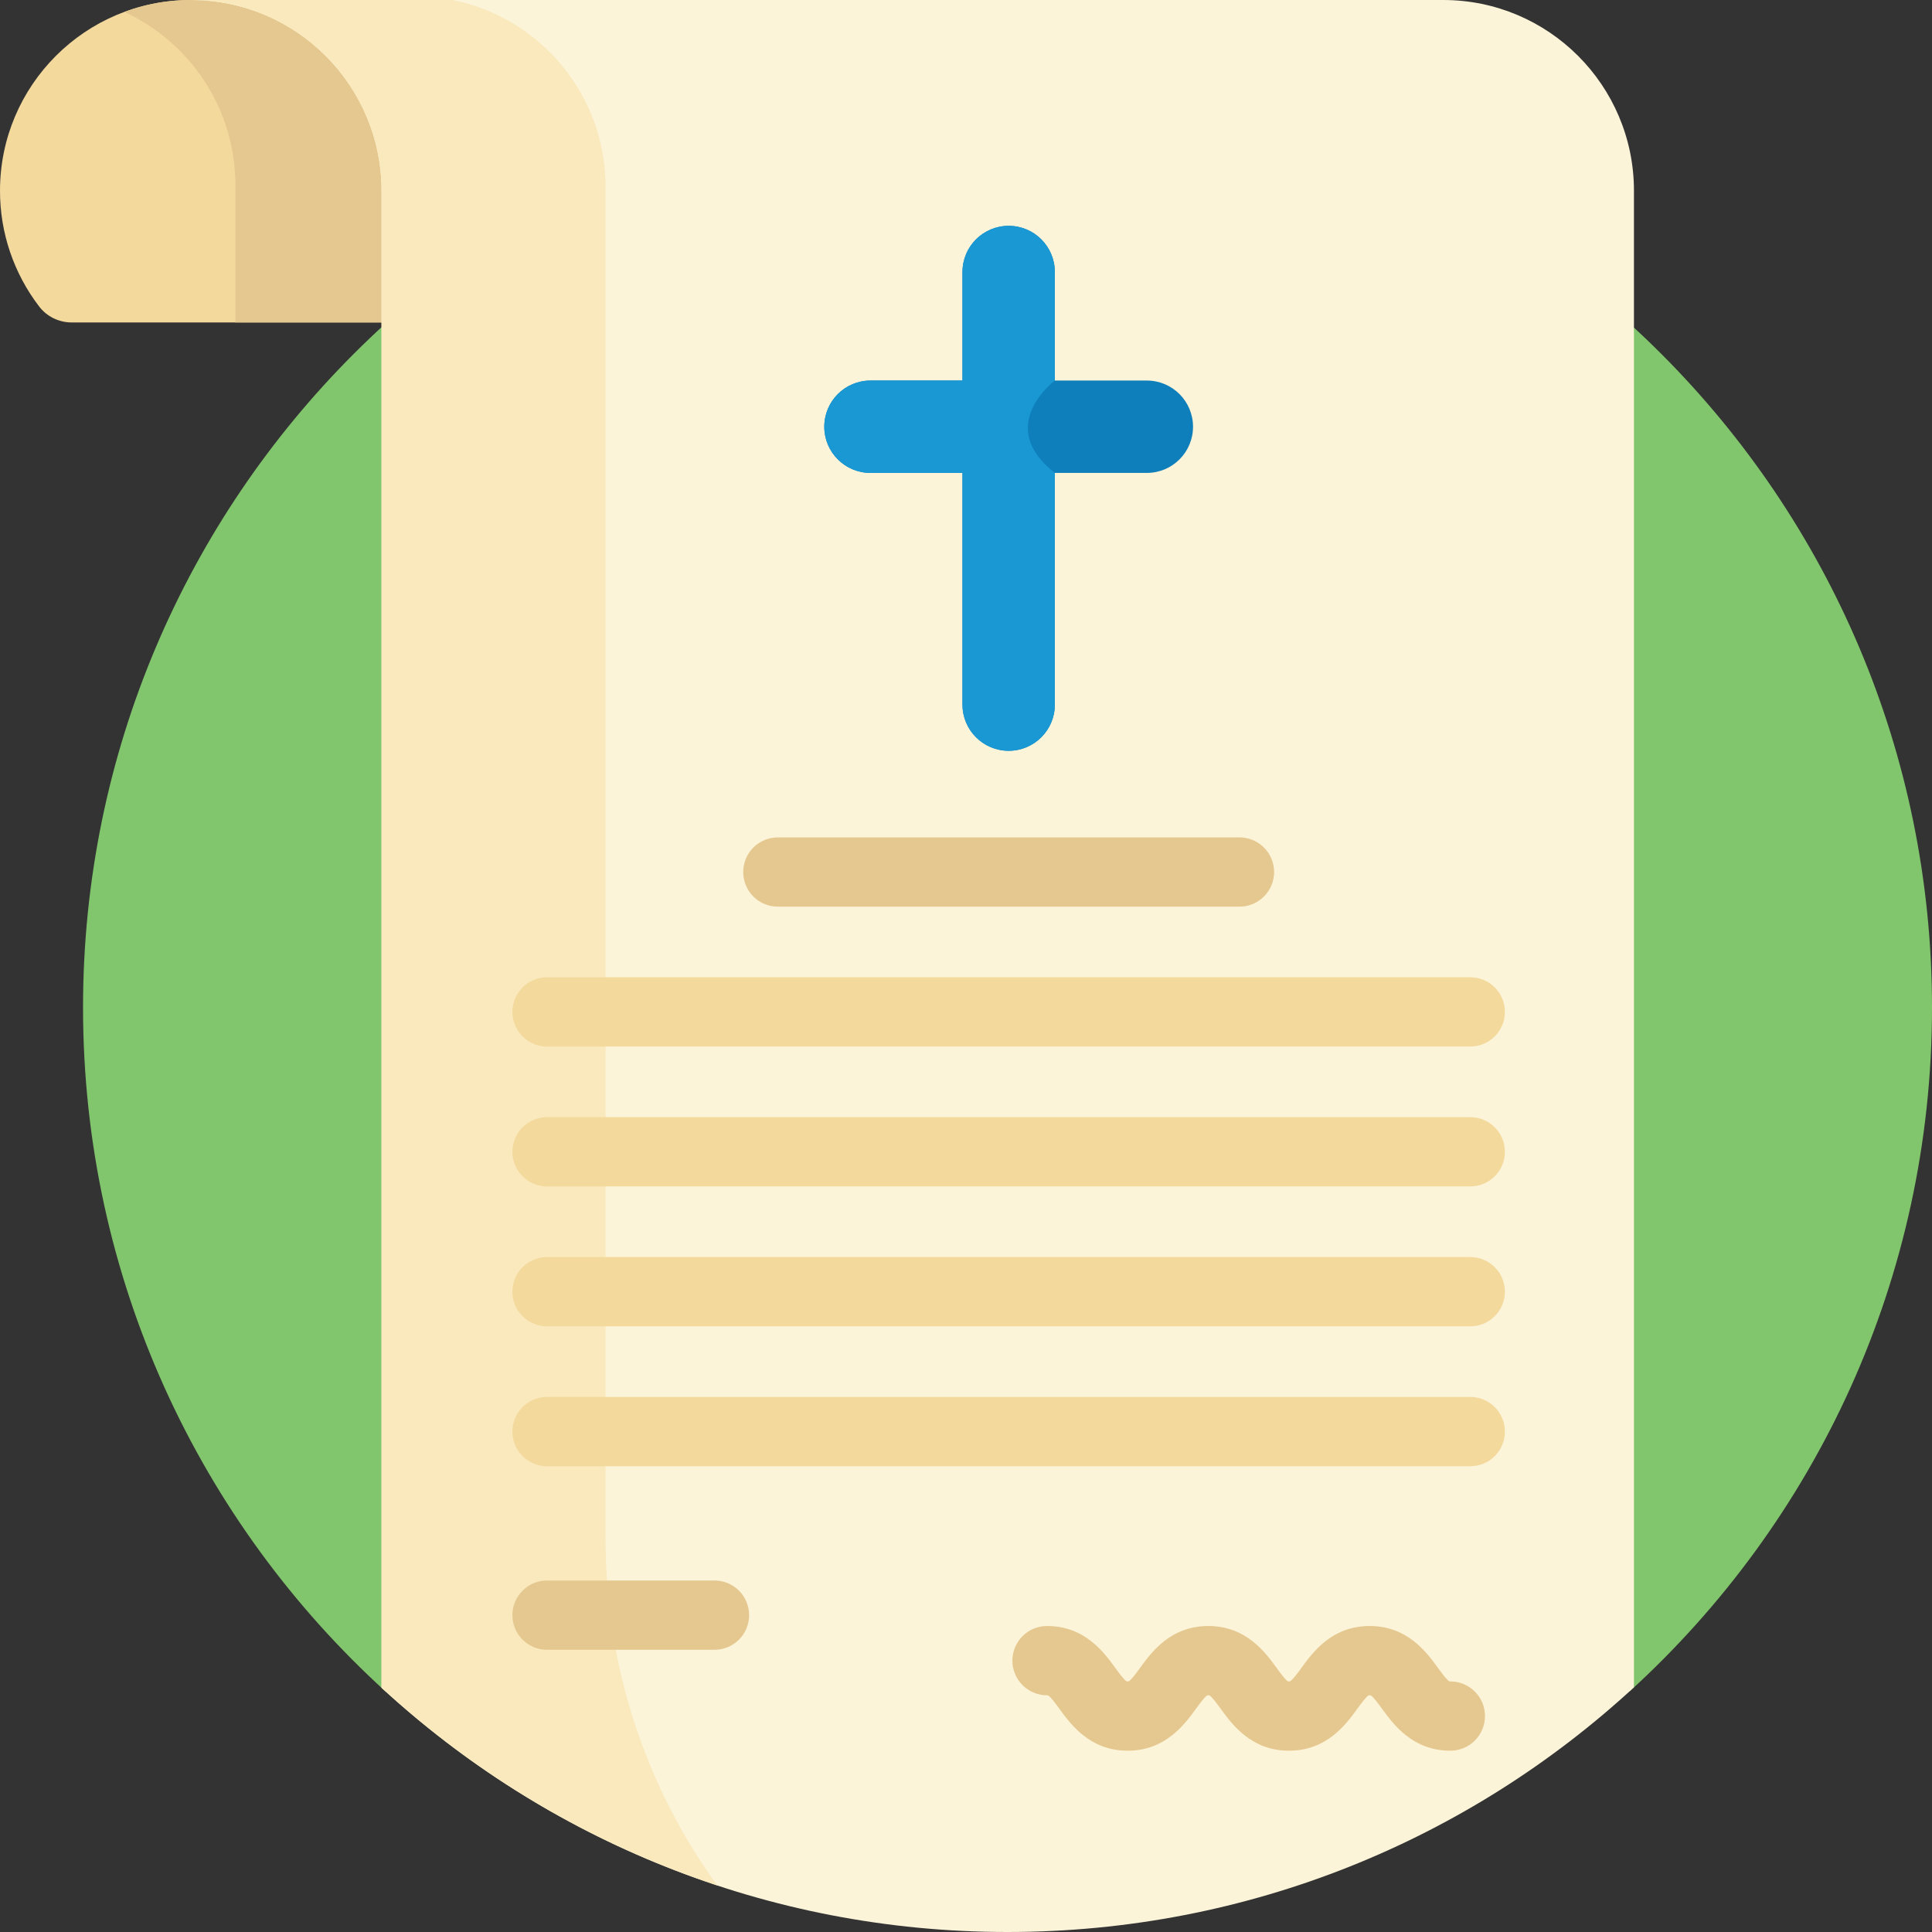 <svg width="100" height="100" viewBox="0 0 100 100" fill="none" xmlns="http://www.w3.org/2000/svg">
<rect x="0" y="0" width="100" height="100" fill="#333333" stroke="none"/>
<path d="M19.958 87.553L84.364 87.531C93.971 78.779 100 66.168 100 52.149C100 25.721 78.576 4.298 52.149 4.298C25.722 4.298 4.298 25.721 4.298 52.149C4.298 66.18 10.337 78.8 19.958 87.553Z" fill="#81C66D"/>
<path d="M20.32 9.588C20.32 5.275 17.554 1.61 13.7 0.265C11.994 0.092 10.659 0 9.874 0C4.421 0 9.06019e-06 4.421 9.06019e-06 9.874C-0.003 12.041 0.711 14.148 2.03 15.868C2.43 16.39 3.056 16.691 3.715 16.691H20.32V9.588Z" fill="#F4D99D"/>
<path d="M13.7 0.265C11.994 0.092 10.659 0 9.874 0C8.663 0 7.504 0.219 6.432 0.618C9.825 2.18 12.183 5.607 12.183 9.588V16.691H20.321V9.588C20.321 5.275 17.555 1.61 13.7 0.265Z" fill="#E5C88F"/>
<path d="M74.699 0H9.874C15.327 0 19.748 4.421 19.748 9.874V87.358C28.271 95.206 39.65 100 52.149 100C64.66 100 76.047 95.197 84.573 87.336V9.874C84.573 4.421 80.153 0 74.699 0Z" fill="#FCF4D9"/>
<path d="M37.123 97.589C33.474 92.544 31.346 86.347 31.346 79.729V9.679C31.346 4.897 27.946 0.909 23.432 0H9.874C15.328 0 19.748 4.421 19.748 9.874V87.358C24.692 91.91 30.597 95.431 37.123 97.589Z" fill="#F9E9BD"/>
<path d="M40.261 46.929H64.154C64.63 46.929 65.086 46.74 65.422 46.404C65.759 46.067 65.948 45.611 65.948 45.136C65.948 44.66 65.759 44.204 65.422 43.868C65.086 43.532 64.63 43.343 64.154 43.343H40.261C39.785 43.343 39.329 43.532 38.993 43.868C38.657 44.204 38.468 44.66 38.468 45.136C38.468 45.611 38.657 46.067 38.993 46.404C39.329 46.74 39.785 46.929 40.261 46.929Z" fill="#E5C88F"/>
<path d="M28.314 54.169H76.102C77.092 54.169 77.894 53.367 77.894 52.376C77.894 51.386 77.092 50.583 76.102 50.583H28.314C27.839 50.583 27.383 50.772 27.047 51.108C26.71 51.445 26.521 51.901 26.521 52.376C26.521 52.852 26.71 53.308 27.047 53.644C27.383 53.98 27.839 54.169 28.314 54.169ZM76.102 57.824H28.314C27.839 57.824 27.383 58.013 27.047 58.349C26.71 58.686 26.521 59.142 26.521 59.617C26.521 60.093 26.71 60.549 27.047 60.885C27.383 61.221 27.839 61.41 28.314 61.41H76.102C77.092 61.41 77.894 60.608 77.894 59.617C77.894 58.627 77.092 57.824 76.102 57.824ZM76.102 65.065H28.314C27.839 65.065 27.383 65.254 27.047 65.59C26.71 65.927 26.521 66.383 26.521 66.858C26.521 67.334 26.71 67.79 27.047 68.126C27.383 68.462 27.839 68.651 28.314 68.651H76.102C77.092 68.651 77.894 67.848 77.894 66.858C77.894 65.868 77.092 65.065 76.102 65.065ZM76.102 72.306H28.314C27.839 72.306 27.383 72.495 27.047 72.831C26.71 73.167 26.521 73.624 26.521 74.099C26.521 74.575 26.71 75.031 27.047 75.367C27.383 75.703 27.839 75.892 28.314 75.892H76.102C77.092 75.892 77.894 75.089 77.894 74.099C77.894 73.109 77.092 72.306 76.102 72.306Z" fill="#F4D99D"/>
<path d="M36.982 81.807H28.314C27.839 81.807 27.383 81.996 27.047 82.332C26.71 82.669 26.521 83.125 26.521 83.6C26.521 84.076 26.71 84.532 27.047 84.868C27.383 85.204 27.839 85.393 28.314 85.393H36.982C37.458 85.393 37.914 85.204 38.25 84.868C38.586 84.532 38.775 84.076 38.775 83.6C38.775 83.125 38.586 82.669 38.25 82.332C37.914 81.996 37.458 81.807 36.982 81.807ZM75.07 87.03C75.035 87.03 75.021 87.027 75.021 87.027C74.898 86.975 74.606 86.573 74.432 86.334C73.84 85.521 72.851 84.162 70.894 84.162C68.938 84.162 67.948 85.521 67.357 86.334C67.182 86.573 66.89 86.975 66.768 87.026C66.768 87.026 66.754 87.03 66.718 87.03C66.684 87.03 66.669 87.027 66.669 87.027C66.546 86.975 66.254 86.573 66.08 86.334C65.489 85.521 64.499 84.162 62.543 84.162C60.586 84.162 59.596 85.521 59.005 86.334C58.831 86.574 58.539 86.975 58.417 87.026C58.417 87.026 58.403 87.03 58.367 87.03C58.333 87.03 58.319 87.027 58.319 87.027C58.196 86.974 57.904 86.573 57.73 86.334C57.139 85.521 56.15 84.162 54.194 84.162C53.718 84.162 53.262 84.35 52.926 84.687C52.59 85.023 52.401 85.479 52.401 85.954C52.401 86.43 52.59 86.886 52.926 87.222C53.262 87.559 53.718 87.748 54.194 87.748C54.227 87.748 54.242 87.751 54.242 87.751C54.365 87.803 54.656 88.204 54.831 88.444C55.422 89.256 56.411 90.616 58.368 90.616C60.324 90.616 61.313 89.256 61.905 88.444C62.079 88.204 62.371 87.803 62.493 87.751C62.493 87.751 62.507 87.748 62.543 87.748C62.577 87.748 62.592 87.751 62.592 87.751C62.715 87.803 63.007 88.204 63.181 88.444C63.773 89.256 64.762 90.616 66.719 90.616C68.675 90.616 69.665 89.256 70.256 88.444C70.431 88.204 70.723 87.803 70.844 87.751C70.844 87.751 70.859 87.748 70.895 87.748C70.93 87.748 70.944 87.751 70.944 87.751C71.066 87.803 71.359 88.204 71.533 88.444C72.124 89.256 73.114 90.616 75.071 90.616C75.306 90.616 75.539 90.57 75.757 90.479C75.974 90.389 76.172 90.257 76.338 90.091C76.505 89.924 76.637 89.727 76.727 89.509C76.817 89.291 76.863 89.058 76.863 88.823C76.863 88.587 76.817 88.354 76.727 88.137C76.637 87.919 76.504 87.722 76.338 87.555C76.171 87.389 75.974 87.257 75.756 87.166C75.539 87.076 75.306 87.03 75.07 87.03Z" fill="#E5C88F"/>
<path d="M45.056 24.478H49.817V36.471C49.817 37.791 50.888 38.861 52.208 38.861C53.528 38.861 54.598 37.791 54.598 36.471V24.478H59.36C60.681 24.478 61.751 23.408 61.751 22.088C61.751 20.767 60.681 19.697 59.36 19.697H54.598V14.08C54.598 12.759 53.528 11.689 52.208 11.689C50.888 11.689 49.817 12.759 49.817 14.08V19.697H45.056C43.735 19.697 42.665 20.767 42.665 22.088C42.665 23.408 43.735 24.478 45.056 24.478Z" fill="#0E7FBB"/>
<path d="M54.599 19.697V14.08C54.599 12.759 53.528 11.689 52.208 11.689C50.888 11.689 49.818 12.759 49.818 14.08V19.697H45.056C43.735 19.697 42.665 20.767 42.665 22.088C42.665 23.408 43.735 24.478 45.056 24.478H49.818V36.471C49.818 37.791 50.888 38.861 52.208 38.861C53.528 38.861 54.599 37.791 54.599 36.471V24.478C51.456 22.038 54.599 19.697 54.599 19.697Z" fill="#1A98D3"/>
</svg>
